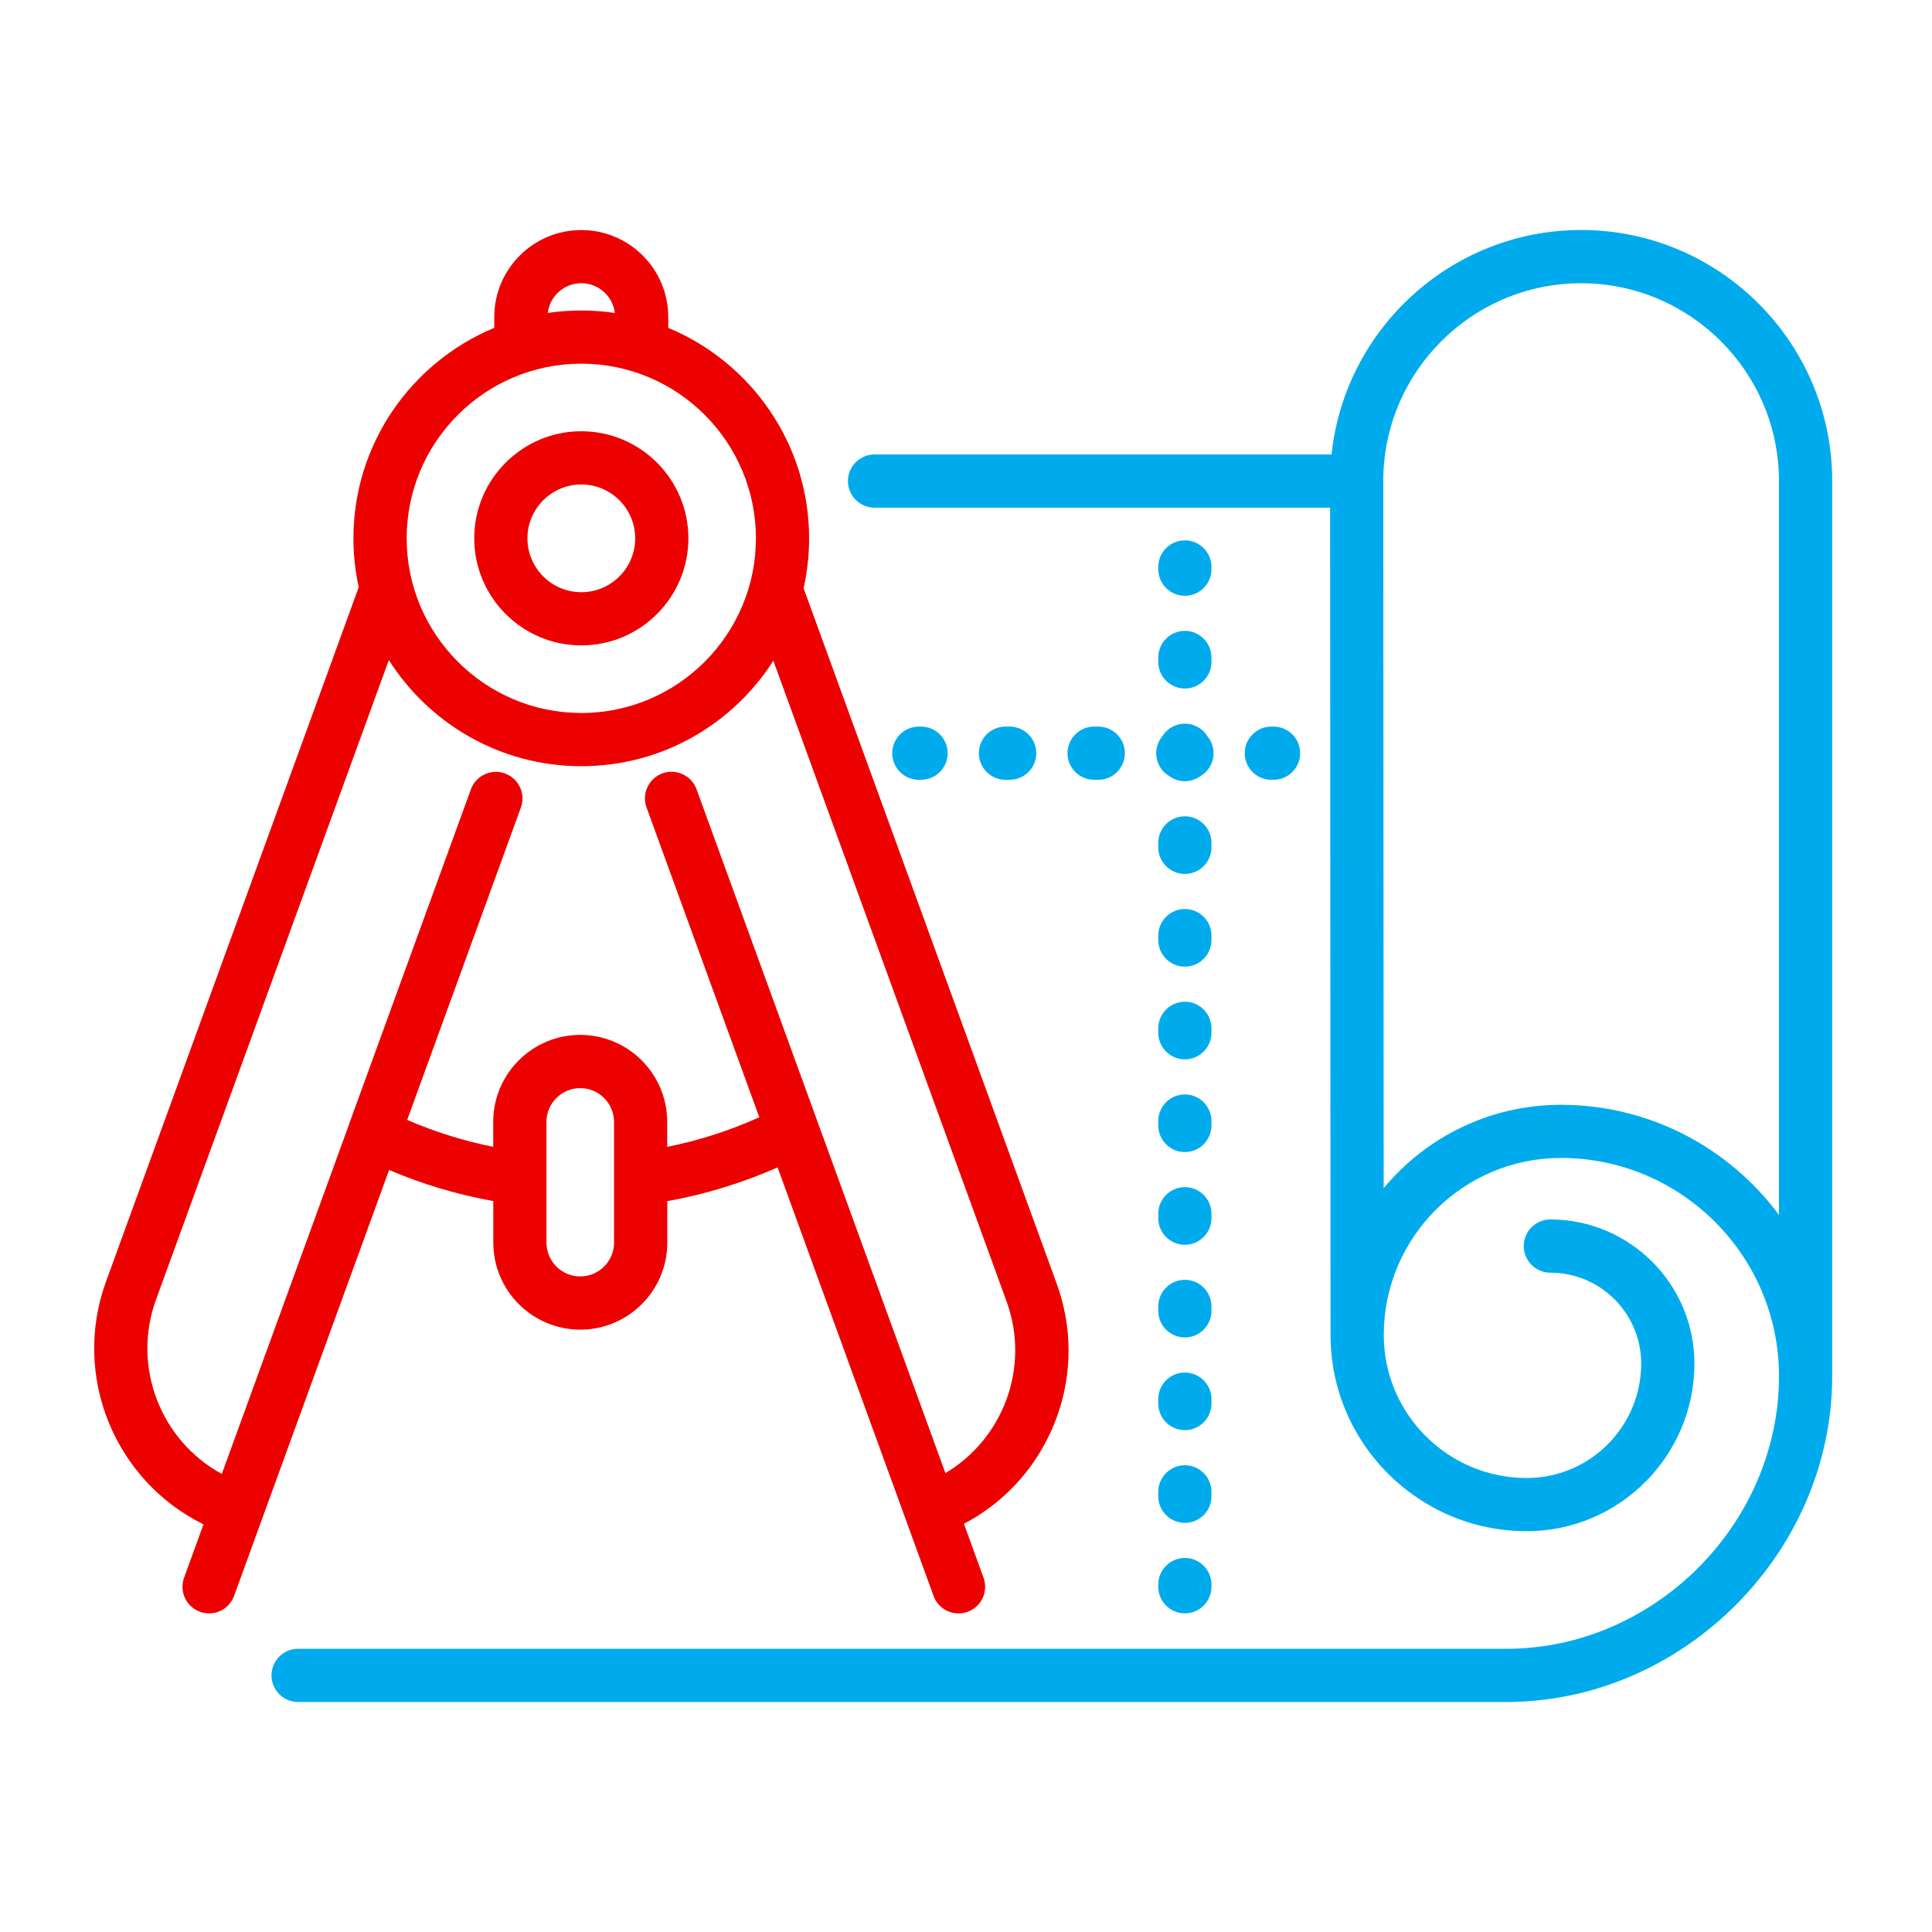 <svg width="84" height="84" viewBox="0 0 84 84" fill="none" xmlns="http://www.w3.org/2000/svg">
<path d="M43.899 33.904C44.537 33.904 45.056 33.386 45.056 32.748C45.056 32.11 44.537 31.591 43.899 31.591H43.716C43.078 31.591 42.559 32.11 42.559 32.748C42.559 33.386 43.078 33.904 43.716 33.904H43.899ZM50.841 33.746C51.032 33.883 51.263 33.966 51.516 33.966C51.768 33.966 52.017 33.877 52.212 33.733C52.541 33.529 52.763 33.166 52.763 32.75C52.763 32.478 52.669 32.229 52.512 32.033C52.312 31.691 51.942 31.464 51.518 31.464C51.094 31.464 50.743 31.682 50.538 32.008C50.369 32.208 50.269 32.468 50.269 32.75C50.269 33.176 50.5 33.548 50.845 33.748L50.841 33.746ZM47.57 33.904H47.753C48.391 33.904 48.909 33.386 48.909 32.748C48.909 32.11 48.391 31.591 47.753 31.591H47.57C46.931 31.591 46.413 32.11 46.413 32.748C46.413 33.386 46.931 33.904 47.57 33.904ZM40.045 33.904C40.684 33.904 41.202 33.386 41.202 32.748C41.202 32.11 40.684 31.591 40.045 31.591H39.949C39.311 31.591 38.792 32.11 38.792 32.748C38.792 33.386 39.311 33.904 39.949 33.904H40.045ZM55.371 33.904C56.009 33.904 56.528 33.386 56.528 32.748C56.528 32.11 56.009 31.591 55.371 31.591H55.275C54.637 31.591 54.118 32.11 54.118 32.748C54.118 33.386 54.637 33.904 55.275 33.904H55.371ZM52.672 40.679C52.672 40.041 52.154 39.522 51.516 39.522C50.878 39.522 50.359 40.041 50.359 40.679V40.871C50.359 41.51 50.878 42.028 51.516 42.028C52.154 42.028 52.672 41.51 52.672 40.871V40.679ZM52.672 36.648C52.672 36.01 52.154 35.491 51.516 35.491C50.878 35.491 50.359 36.01 50.359 36.648V36.84C50.359 37.478 50.878 37.997 51.516 37.997C52.154 37.997 52.672 37.478 52.672 36.84V36.648ZM52.672 44.71C52.672 44.072 52.154 43.553 51.516 43.553C50.878 43.553 50.359 44.072 50.359 44.71V44.902C50.359 45.541 50.878 46.059 51.516 46.059C52.154 46.059 52.672 45.541 52.672 44.902V44.71ZM52.672 48.741C52.672 48.102 52.154 47.584 51.516 47.584C50.878 47.584 50.359 48.102 50.359 48.741V48.933C50.359 49.571 50.878 50.09 51.516 50.09C52.154 50.09 52.672 49.571 52.672 48.933V48.741ZM52.672 60.831C52.672 60.193 52.154 59.675 51.516 59.675C50.878 59.675 50.359 60.193 50.359 60.831V61.024C50.359 61.662 50.878 62.181 51.516 62.181C52.154 62.181 52.672 61.662 52.672 61.024V60.831ZM52.672 52.772C52.672 52.133 52.154 51.615 51.516 51.615C50.878 51.615 50.359 52.133 50.359 52.772V52.964C50.359 53.602 50.878 54.121 51.516 54.121C52.154 54.121 52.672 53.602 52.672 52.964V52.772ZM51.516 67.737C50.878 67.737 50.359 68.255 50.359 68.894V68.99C50.359 69.628 50.878 70.147 51.516 70.147C52.154 70.147 52.672 69.628 52.672 68.99V68.894C52.672 68.255 52.154 67.737 51.516 67.737ZM52.672 56.801C52.672 56.163 52.154 55.644 51.516 55.644C50.878 55.644 50.359 56.163 50.359 56.801V56.993C50.359 57.631 50.878 58.15 51.516 58.15C52.154 58.15 52.672 57.631 52.672 56.993V56.801ZM52.672 64.862C52.672 64.224 52.154 63.706 51.516 63.706C50.878 63.706 50.359 64.224 50.359 64.862V65.055C50.359 65.693 50.878 66.212 51.516 66.212C52.154 66.212 52.672 65.693 52.672 65.055V64.862ZM50.359 28.779C50.359 29.417 50.878 29.935 51.516 29.935C52.154 29.935 52.672 29.417 52.672 28.779V28.586C52.672 27.948 52.154 27.429 51.516 27.429C50.878 27.429 50.359 27.948 50.359 28.586V28.779ZM51.516 25.904C52.154 25.904 52.672 25.386 52.672 24.748V24.651C52.672 24.013 52.154 23.494 51.516 23.494C50.878 23.494 50.359 24.013 50.359 24.651V24.748C50.359 25.386 50.878 25.904 51.516 25.904ZM68.746 10C63.119 10 58.471 14.282 57.893 19.759H38.023C37.385 19.759 36.867 20.277 36.867 20.915C36.867 21.553 37.385 22.072 38.023 22.072H57.831L57.85 58.048C57.85 62.75 61.677 66.574 66.379 66.574C70.4 66.574 73.67 63.303 73.67 59.283C73.67 55.831 70.861 53.02 67.406 53.02C66.768 53.02 66.25 53.539 66.25 54.177C66.25 54.815 66.768 55.334 67.406 55.334C69.585 55.334 71.356 57.105 71.356 59.283C71.356 62.029 69.124 64.261 66.379 64.261C62.951 64.261 60.164 61.474 60.164 58.046C60.164 53.801 63.618 50.346 67.863 50.346C73.093 50.346 77.348 54.601 77.348 59.831C77.348 66.258 71.919 71.687 65.492 71.687H12.96C12.322 71.687 11.804 72.205 11.804 72.844C11.804 73.482 12.322 74 12.96 74H65.492C73.172 74 79.661 67.511 79.661 59.831V20.915C79.661 14.897 74.765 10 68.746 10ZM77.348 52.825C75.197 49.922 71.746 48.035 67.863 48.035C64.769 48.035 61.999 49.446 60.16 51.659L60.142 20.917C60.142 16.173 64.002 12.315 68.744 12.315C73.487 12.315 77.346 16.175 77.346 20.917V52.827L77.348 52.825Z" fill="#00ABED"/>
<path d="M25.275 28.061C27.842 28.061 29.93 25.972 29.93 23.406C29.93 20.84 27.842 18.75 25.275 18.75C22.707 18.75 20.619 20.84 20.619 23.406C20.619 25.972 22.709 28.061 25.275 28.061ZM25.275 21.064C26.566 21.064 27.617 22.114 27.617 23.406C27.617 24.698 26.566 25.748 25.275 25.748C23.983 25.748 22.932 24.698 22.932 23.406C22.932 22.114 23.983 21.064 25.275 21.064ZM21.448 52.222V54.029C21.448 56.114 23.145 57.811 25.23 57.811C27.316 57.811 29.013 56.114 29.013 54.029V52.224C30.667 51.927 32.272 51.434 33.809 50.757L39.367 66.029L40.589 69.387C40.76 69.857 41.204 70.148 41.676 70.148C41.807 70.148 41.942 70.125 42.071 70.079C42.671 69.861 42.981 69.196 42.763 68.597L41.909 66.251C43.552 65.389 44.861 64.024 45.657 62.316C46.619 60.253 46.719 57.94 45.94 55.802L34.939 25.576C35.095 24.879 35.179 24.154 35.179 23.41C35.179 19.286 32.646 15.745 29.055 14.255V13.784C29.055 11.698 27.359 10.002 25.273 10.002C23.187 10.002 21.49 11.698 21.49 13.784V14.255C17.899 15.743 15.366 19.286 15.366 23.41C15.366 24.137 15.447 24.846 15.597 25.53L4.609 55.721C3.109 59.841 5 64.382 8.848 66.276L8.004 68.595C7.786 69.194 8.094 69.859 8.696 70.077C8.827 70.125 8.96 70.147 9.091 70.147C9.563 70.147 10.007 69.855 10.178 69.385L11.4 66.027L16.918 50.869C18.373 51.488 19.89 51.943 21.45 52.222H21.448ZM26.697 54.029C26.697 54.838 26.038 55.497 25.228 55.497C24.419 55.497 23.759 54.838 23.759 54.029V48.779C23.759 47.969 24.419 47.31 25.228 47.31C26.038 47.31 26.697 47.969 26.697 48.779V54.029ZM25.275 12.313C26.024 12.313 26.645 12.88 26.732 13.607C26.256 13.536 25.77 13.499 25.275 13.499C24.779 13.499 24.293 13.536 23.817 13.607C23.904 12.878 24.523 12.313 25.275 12.313ZM25.275 15.812C29.462 15.812 32.866 19.219 32.866 23.406C32.866 27.593 29.46 30.999 25.275 30.999C21.09 30.999 17.681 27.593 17.681 23.406C17.681 19.219 21.087 15.812 25.275 15.812ZM15.175 48.891L9.644 64.084C6.994 62.642 5.719 59.43 6.782 56.511L16.906 28.698C18.664 31.468 21.756 33.313 25.275 33.313C28.793 33.313 31.864 31.481 33.624 28.727L43.766 56.59C44.801 59.436 43.619 62.555 41.105 64.049L30.285 34.317C30.067 33.718 29.402 33.407 28.802 33.625C28.203 33.843 27.893 34.508 28.11 35.107L33.013 48.577C31.729 49.155 30.389 49.587 29.009 49.864V48.777C29.009 46.691 27.312 44.995 25.226 44.995C23.141 44.995 21.444 46.691 21.444 48.777V49.864C20.158 49.604 18.907 49.213 17.704 48.692L22.647 35.111C22.865 34.512 22.556 33.847 21.955 33.629C21.355 33.411 20.69 33.719 20.473 34.321L15.171 48.889L15.175 48.891Z" fill="#ED0000"/>
</svg>
